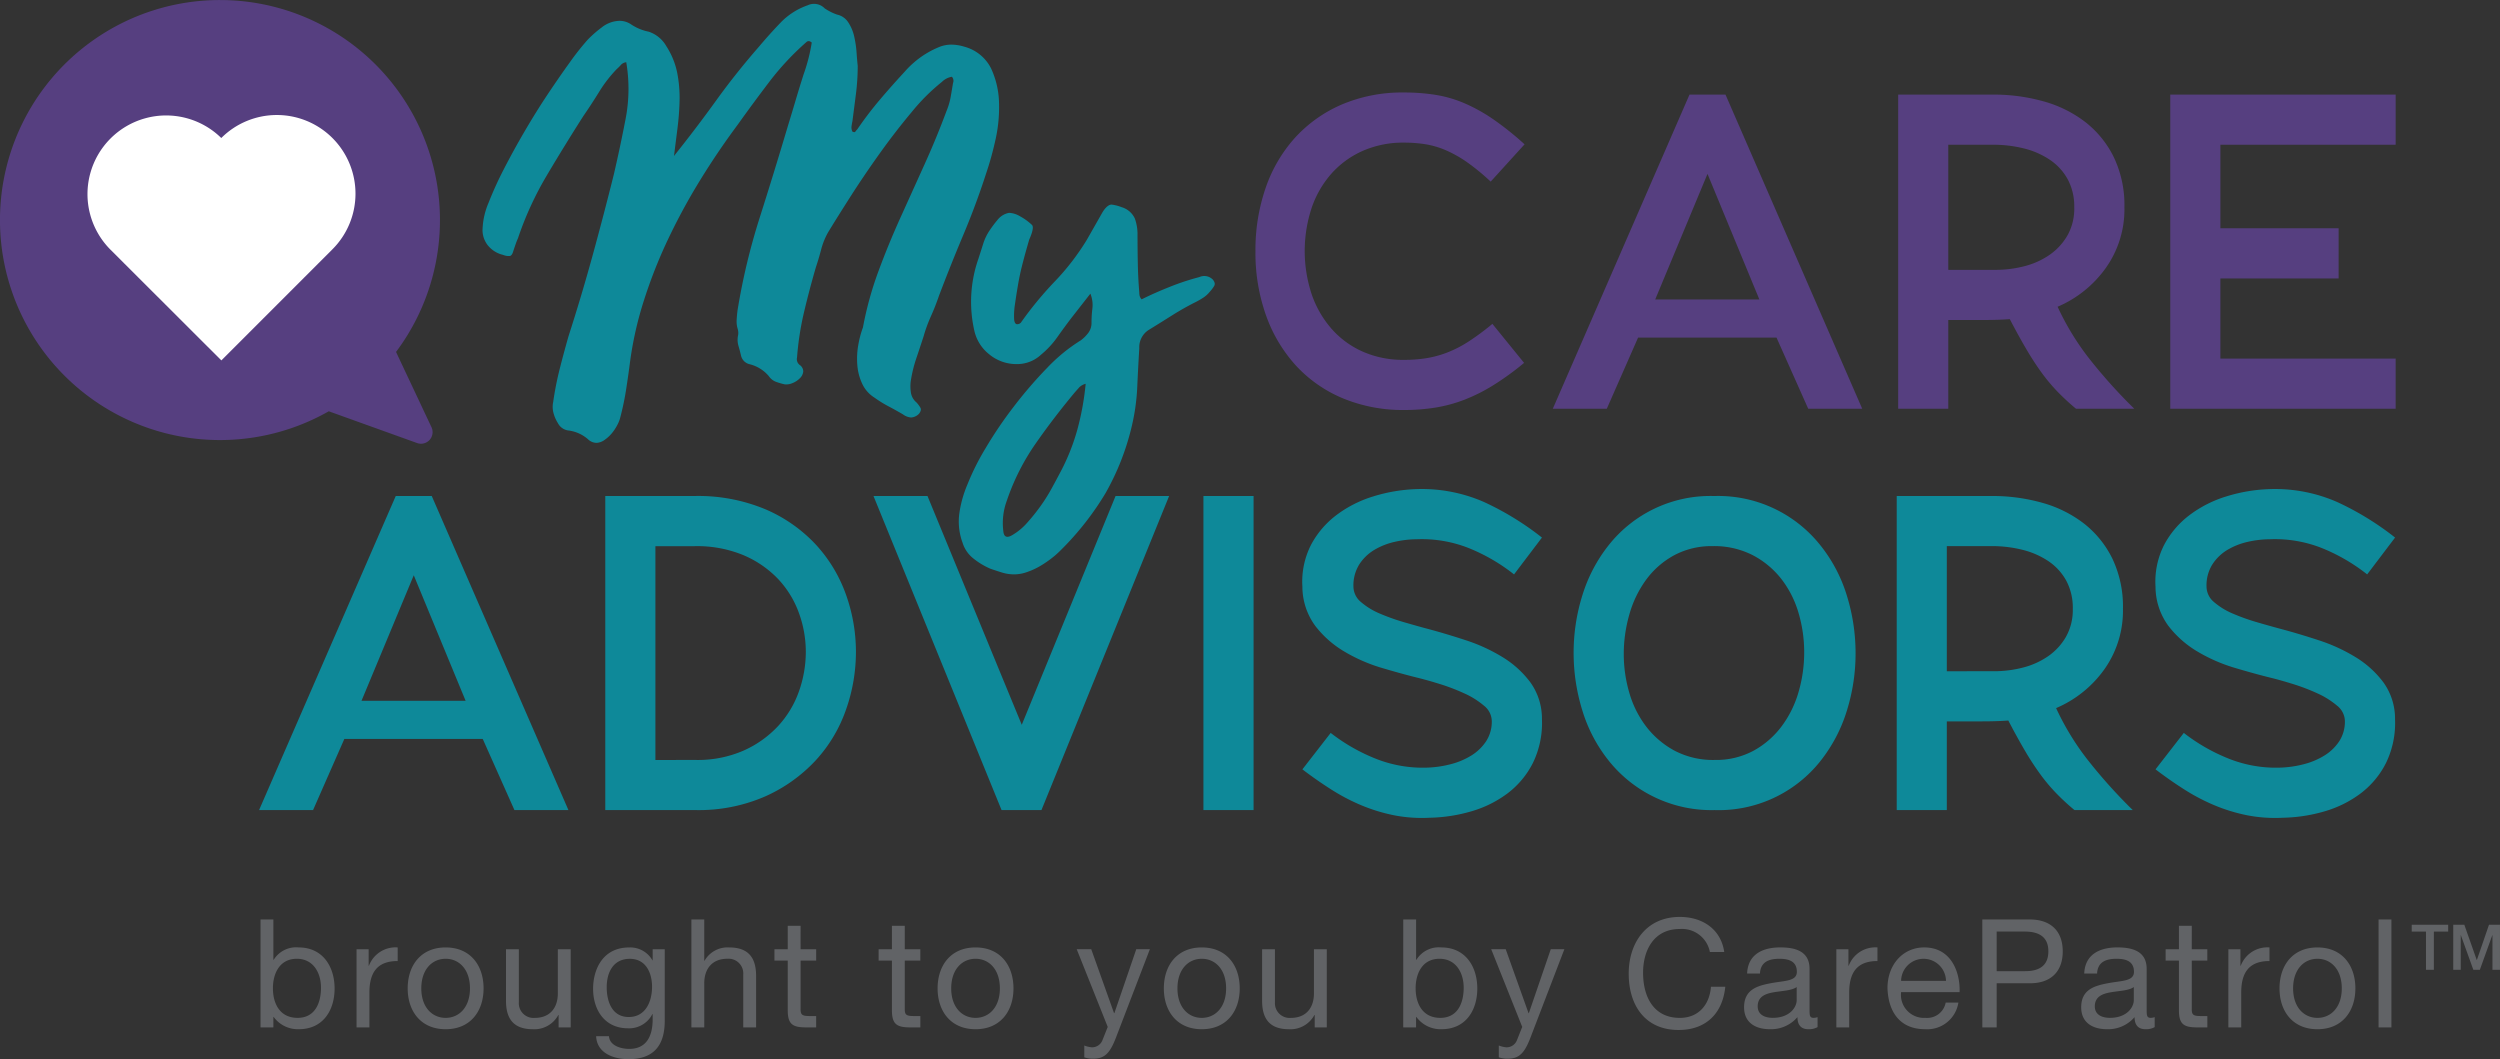 <svg xmlns="http://www.w3.org/2000/svg" width="338.472" height="143.394" viewBox="0 0 338.472 143.394"><rect x="0" y="0" width="338.472" height="143.394" fill="#333333" stroke="none"/><path d="M58.453 67.153l18.506 42.523H69.65l-4.293-9.632H46.62l-4.235 9.632h-7.31L53.58 67.153zM56.02 77.885l-7.078 17h14.1zm25.928 31.791V67.153h12.1a23.646 23.646 0 019.586 1.8 20.161 20.161 0 016.8 4.757 19.706 19.706 0 014.088 6.755 23.018 23.018 0 011.362 7.8 23.508 23.508 0 01-1.362 7.865 19.669 19.669 0 01-4.112 6.846 20.98 20.98 0 01-6.8 4.844 22.482 22.482 0 01-9.441 1.856zm12.241-6.787a15.48 15.48 0 006.5-1.275 14.324 14.324 0 004.67-3.329 13.534 13.534 0 002.811-4.684 16.047 16.047 0 00.928-5.356 15.389 15.389 0 00-.928-5.24 13.282 13.282 0 00-2.785-4.574 14.057 14.057 0 00-4.67-3.242 16.329 16.329 0 00-6.642-1.244h-5.338v28.948zm31.383-35.736l12.763 30.977 12.7-30.977h7.252l-17.286 42.523h-5.4l-17.34-42.523zm37.359 42.523V67.153h6.789v42.523zm30.603 1.038a19.713 19.713 0 01-4.883-.351 23.422 23.422 0 01-4.358-1.345 26.866 26.866 0 01-4.068-2.136q-1.978-1.257-3.894-2.72l3.829-4.934a24.86 24.86 0 006.148 3.511 17.252 17.252 0 006.962 1.188 14.481 14.481 0 003.133-.462 9.936 9.936 0 002.815-1.188 6.439 6.439 0 002-1.94 4.888 4.888 0 00.753-2.721 2.718 2.718 0 00-1.073-2.087 11.209 11.209 0 00-2.64-1.65 27.082 27.082 0 00-3.336-1.275q-1.769-.55-3.22-.9-2.088-.522-4.7-1.3a22.284 22.284 0 01-4.96-2.172 13.858 13.858 0 01-3.974-3.5 8.993 8.993 0 01-1.739-5.3 11 11 0 011.16-5.649 12.224 12.224 0 013.459-4.054 16.065 16.065 0 014.969-2.518 22.043 22.043 0 015.7-.985 20.99 20.99 0 019.3 1.74 38.848 38.848 0 017.845 4.815l-3.777 4.987a24.832 24.832 0 00-6.223-3.6 17.261 17.261 0 00-6.919-1.159 13.66 13.66 0 00-2.994.346 9.4 9.4 0 00-2.791 1.1 6.219 6.219 0 00-2.036 1.974 5.351 5.351 0 00-.783 2.957 2.747 2.747 0 001.015 2.119 9.629 9.629 0 002.559 1.566 28.285 28.285 0 003.343 1.188q1.8.525 3.317.928 2.38.64 5.028 1.51a23.223 23.223 0 014.912 2.261 13.383 13.383 0 013.781 3.424 8.417 8.417 0 011.568 4.989 12.346 12.346 0 01-1.22 5.916 11.834 11.834 0 01-3.428 4.119 15.162 15.162 0 01-4.912 2.438 21.548 21.548 0 01-5.668.87zm38.663-1.038a17.786 17.786 0 01-14.358-6.644 20.353 20.353 0 01-3.6-6.817 26.278 26.278 0 01-1.188-7.83 26.009 26.009 0 011.188-7.8 20.737 20.737 0 013.568-6.787 17.56 17.56 0 0114.271-6.642 17.668 17.668 0 0114.358 6.642 20.392 20.392 0 013.6 6.815 26.3 26.3 0 011.188 7.833 25.991 25.991 0 01-1.188 7.8 20.738 20.738 0 01-3.568 6.788 17.561 17.561 0 01-14.271 6.644zm-.321-35.736a10.672 10.672 0 00-5.233 1.247 11.5 11.5 0 00-3.779 3.307 14.655 14.655 0 00-2.268 4.7 19.357 19.357 0 00-.756 5.366 18.55 18.55 0 00.756 5.25 13.748 13.748 0 002.3 4.583 12.036 12.036 0 003.837 3.249 11.235 11.235 0 005.436 1.247 10.693 10.693 0 005.235-1.247 11.834 11.834 0 003.808-3.307 14.4 14.4 0 002.3-4.67 19.121 19.121 0 00.756-5.339 18.819 18.819 0 00-.756-5.308 13.8 13.8 0 00-2.3-4.583 11.918 11.918 0 00-3.866-3.247 11.391 11.391 0 00-5.47-1.248zm24.918 35.736V67.153h12.846a24.775 24.775 0 016.886.928 16.408 16.408 0 015.639 2.814 13.632 13.632 0 013.836 4.757 15.053 15.053 0 011.423 6.758 13.716 13.716 0 01-2.517 8.209 15.432 15.432 0 01-6.533 5.25 35.759 35.759 0 004.08 6.758 70.228 70.228 0 006.3 7.049h-7.89a30.978 30.978 0 01-2.457-2.264 24.23 24.23 0 01-2.169-2.58 37.973 37.973 0 01-2.08-3.191q-1.044-1.771-2.256-4.09-.752.059-1.677.085c-.616.02-1.223.029-1.822.029h-4.827v12.01zm13.2-18.8a15.464 15.464 0 003.875-.49 10.567 10.567 0 003.411-1.532 8.1 8.1 0 002.426-2.631 7.39 7.39 0 00.927-3.786 7.8 7.8 0 00-.867-3.788 7.585 7.585 0 00-2.37-2.631 10.994 10.994 0 00-3.5-1.561 16.872 16.872 0 00-4.249-.519h-6.071v16.94zm39.042 19.838a19.7 19.7 0 01-4.882-.351 23.4 23.4 0 01-4.359-1.345 27.03 27.03 0 01-4.068-2.136q-1.976-1.257-3.894-2.72l3.829-4.934a24.87 24.87 0 006.149 3.511 17.246 17.246 0 006.962 1.188 14.512 14.512 0 003.133-.462 9.926 9.926 0 002.814-1.188 6.44 6.44 0 002-1.94 4.889 4.889 0 00.752-2.721 2.718 2.718 0 00-1.073-2.087 11.2 11.2 0 00-2.638-1.65 27.214 27.214 0 00-3.337-1.275q-1.769-.55-3.218-.9-2.091-.522-4.7-1.3a22.251 22.251 0 01-4.96-2.172 13.835 13.835 0 01-3.974-3.5 8.994 8.994 0 01-1.74-5.3 11 11 0 011.162-5.65 12.219 12.219 0 013.457-4.054 16.083 16.083 0 014.969-2.518 22.042 22.042 0 015.7-.985 20.99 20.99 0 019.3 1.74 38.905 38.905 0 017.847 4.815l-3.779 4.987a24.823 24.823 0 00-6.221-3.6 17.271 17.271 0 00-6.919-1.159 13.675 13.675 0 00-3 .346 9.421 9.421 0 00-2.791 1.1 6.2 6.2 0 00-2.034 1.974 5.337 5.337 0 00-.785 2.957 2.744 2.744 0 001.016 2.129 9.574 9.574 0 002.559 1.566 28.068 28.068 0 003.343 1.188q1.8.525 3.315.928 2.383.64 5.028 1.51a23.224 23.224 0 014.912 2.261 13.36 13.36 0 013.781 3.424 8.418 8.418 0 011.57 4.989 12.367 12.367 0 01-1.222 5.916 11.834 11.834 0 01-3.428 4.119 15.161 15.161 0 01-4.912 2.438 21.538 21.538 0 01-5.664.861z" fill="#0e8999"/><path d="M190.104 55.51a21.2 21.2 0 01-8.18-1.536 18.085 18.085 0 01-6.352-4.353 19.96 19.96 0 01-4.119-6.787 25.232 25.232 0 01-1.478-8.847 25.716 25.716 0 011.362-8.5 19.719 19.719 0 013.945-6.787 18.378 18.378 0 016.323-4.525 20.825 20.825 0 018.5-1.652 26.99 26.99 0 014.264.321 16.664 16.664 0 013.916 1.141 22.877 22.877 0 013.887 2.165 40.645 40.645 0 014.237 3.39l-4.587 5.049a29.74 29.74 0 00-3.133-2.582 16.473 16.473 0 00-2.843-1.623 11.715 11.715 0 00-2.785-.843 18.127 18.127 0 00-2.959-.23 13.533 13.533 0 00-5.627 1.126 12.355 12.355 0 00-4.233 3.092 13.6 13.6 0 00-2.67 4.651 18.63 18.63 0 000 11.614 13.924 13.924 0 002.67 4.682 12.207 12.207 0 004.233 3.119 13.506 13.506 0 005.627 1.126 18.855 18.855 0 003.046-.232 14.018 14.018 0 002.843-.783 15.97 15.97 0 002.9-1.508 33.865 33.865 0 003.162-2.35l4.293 5.284a38.289 38.289 0 01-4.2 3.042 23.614 23.614 0 01-3.916 1.959 19.754 19.754 0 01-3.916 1.054 26.675 26.675 0 01-4.21.323zm43.509-42.702l18.509 42.527h-7.311l-4.293-9.63h-18.739l-4.235 9.63h-7.31l18.506-42.527zm-2.437 10.734l-7.078 17h14.1zm25.816 31.793V12.808h12.845a24.838 24.838 0 016.886.928 16.453 16.453 0 015.639 2.814 13.609 13.609 0 013.836 4.757 15.04 15.04 0 011.425 6.758 13.72 13.72 0 01-2.517 8.209 15.456 15.456 0 01-6.53 5.256 35.716 35.716 0 004.078 6.758 70.465 70.465 0 006.3 7.047h-7.89a30.607 30.607 0 01-2.455-2.262 24.441 24.441 0 01-2.17-2.58q-1.039-1.423-2.08-3.192t-2.255-4.093c-.5.039-1.061.068-1.677.087s-1.223.029-1.819.029h-4.832v12.011zm13.2-18.8a15.46 15.46 0 003.873-.49 10.587 10.587 0 003.411-1.532 8.151 8.151 0 002.43-2.631 7.409 7.409 0 00.925-3.788 7.792 7.792 0 00-.867-3.786 7.59 7.59 0 00-2.372-2.631 10.984 10.984 0 00-3.5-1.561 16.886 16.886 0 00-4.25-.519h-6.066v16.942zm46.432 1.164h-16.008v10.849h23.729v6.787H293.83V12.808h30.515v6.789h-23.729v11.311h16.008z" fill="#563f80"/><path d="M35.273 124.485h1.739v5.465h.041a3.562 3.562 0 013.377-1.679c3.254 0 4.87 2.578 4.87 5.566s-1.6 5.506-4.829 5.506a4.051 4.051 0 01-3.418-1.658h-.041v1.413h-1.739zm4.911 5.322c-2.332 0-3.233 2-3.233 3.989 0 2.088.942 4.011 3.336 4.011 2.373 0 3.172-2.025 3.172-4.093-.001-1.982-1.025-3.907-3.275-3.907zm8.089-1.29h1.638v2.23h.041a3.847 3.847 0 013.889-2.476v1.843c-2.805 0-3.827 1.6-3.827 4.276v4.708h-1.741zm12.062-.245c3.356 0 5.136 2.435 5.136 5.545 0 3.09-1.78 5.527-5.136 5.527s-5.138-2.437-5.138-5.527c0-3.11 1.781-5.545 5.138-5.545zm0 9.536c1.822 0 3.295-1.433 3.295-3.991 0-2.578-1.472-4.01-3.295-4.01s-3.295 1.432-3.295 4.01c0 2.558 1.472 3.991 3.295 3.991zm16.931 1.293h-1.638v-1.679h-.041a3.682 3.682 0 01-3.438 1.925c-2.783 0-3.643-1.6-3.643-3.868v-6.958h1.74v7.163a1.992 1.992 0 002.148 2.128c2.107 0 3.131-1.411 3.131-3.315v-5.975h1.74zm12.733-.901c0 3.438-1.575 5.2-4.911 5.2-1.986 0-4.278-.8-4.378-3.109h1.739c.082 1.268 1.6 1.718 2.742 1.718 2.271 0 3.172-1.638 3.172-4.011v-.7h-.041a3.523 3.523 0 01-3.295 1.923c-3.151 0-4.728-2.476-4.728-5.361 0-2.5 1.229-5.586 4.892-5.586a3.454 3.454 0 013.151 1.761h.02v-1.515h1.637zm-1.718-4.6c0-1.863-.819-3.786-3.008-3.786-2.23 0-3.131 1.821-3.131 3.846 0 1.9.7 4.032 2.988 4.032s3.151-2.114 3.151-4.098zm5.327-9.115h1.74v5.588h.041a3.582 3.582 0 013.336-1.8c2.783 0 3.643 1.6 3.643 3.868v6.958h-1.74v-7.167a1.994 1.994 0 00-2.148-2.128c-2.107 0-3.131 1.411-3.131 3.315v5.975h-1.741zm14.781 4.032h2.112v1.534h-2.112v6.571c0 .8.225.94 1.309.94h.8v1.536h-1.33c-1.8 0-2.517-.369-2.517-2.314v-6.733h-1.8v-1.534h1.8v-3.172h1.739zm14.106 0h2.109v1.534h-2.109v6.571c0 .8.227.94 1.31.94h.8v1.536h-1.332c-1.8 0-2.517-.369-2.517-2.314v-6.733h-1.8v-1.534h1.8v-3.172h1.739zm9.583-.245c3.356 0 5.136 2.435 5.136 5.545 0 3.09-1.78 5.527-5.136 5.527s-5.138-2.437-5.138-5.527c.005-3.11 1.781-5.545 5.138-5.545zm0 9.536c1.821 0 3.295-1.433 3.295-3.991 0-2.578-1.474-4.01-3.295-4.01s-3.295 1.432-3.295 4.01c0 2.558 1.472 3.991 3.295 3.991zm18.999 2.701c-.8 2.068-1.513 2.824-3.068 2.824a3.465 3.465 0 01-1.208-.184v-1.6a3.548 3.548 0 001.024.246 1.5 1.5 0 001.432-.962l.717-1.8-4.2-10.519h1.968l3.088 8.656h.043l2.965-8.656h1.843zm11.63-12.237c3.358 0 5.138 2.435 5.138 5.545 0 3.09-1.78 5.527-5.138 5.527s-5.136-2.437-5.136-5.527c0-3.11 1.78-5.545 5.136-5.545zm0 9.536c1.822 0 3.295-1.433 3.295-3.991 0-2.578-1.473-4.01-3.295-4.01s-3.293 1.432-3.293 4.01c0 2.558 1.472 3.991 3.293 3.991zm16.925 1.293h-1.636v-1.679h-.041a3.682 3.682 0 01-3.438 1.925c-2.783 0-3.643-1.6-3.643-3.868v-6.958h1.74v7.163a1.992 1.992 0 002.148 2.128c2.107 0 3.131-1.411 3.131-3.315v-5.975h1.739zm10.351-14.616h1.739v5.465h.041a3.561 3.561 0 013.375-1.679c3.254 0 4.871 2.578 4.871 5.566s-1.6 5.506-4.829 5.506a4.051 4.051 0 01-3.418-1.658h-.041v1.413h-1.739zm4.911 5.322c-2.334 0-3.233 2-3.233 3.989 0 2.088.942 4.011 3.336 4.011 2.373 0 3.17-2.025 3.17-4.093-.001-1.982-1.027-3.907-3.273-3.907zm12.303 10.702c-.8 2.068-1.513 2.824-3.068 2.824a3.453 3.453 0 01-1.208-.184v-1.6a3.55 3.55 0 001.022.246 1.5 1.5 0 001.433-.962l.717-1.8-4.2-10.519h1.964l3.09 8.656h.041l2.969-8.656h1.841zm24.302-11.62a3.85 3.85 0 00-4.093-3.111c-3.479 0-4.952 2.865-4.952 5.914 0 3.336 1.473 6.119 4.972 6.119 2.558 0 4.03-1.8 4.216-4.214h1.943c-.369 3.641-2.641 5.852-6.323 5.852-4.544 0-6.753-3.356-6.753-7.613 0-4.237 2.414-7.694 6.917-7.694 3.049 0 5.566 1.636 6.016 4.747zm14.578 10.168a2.347 2.347 0 01-1.249.287c-.9 0-1.473-.491-1.473-1.638a4.7 4.7 0 01-3.726 1.638c-1.923 0-3.5-.86-3.5-2.969 0-2.394 1.781-2.906 3.583-3.252 1.923-.369 3.561-.246 3.561-1.556 0-1.515-1.249-1.759-2.355-1.759-1.473 0-2.558.45-2.64 2h-1.737c.1-2.619 2.128-3.54 4.482-3.54 1.9 0 3.969.43 3.969 2.906v5.445c0 .817 0 1.186.553 1.186a1.494 1.494 0 00.532-.1zm-2.826-5.422c-.674.49-1.984.51-3.15.715-1.147.2-2.128.614-2.128 1.9 0 1.145.981 1.554 2.046 1.554 2.291 0 3.232-1.433 3.232-2.394zm5.37-5.118h1.636v2.23h.041a3.849 3.849 0 013.889-2.476v1.843c-2.8 0-3.827 1.6-3.827 4.276v4.708h-1.739zm16.522 7.225a4.265 4.265 0 01-4.522 3.6c-3.377 0-4.974-2.332-5.076-5.566 0-3.172 2.089-5.506 4.972-5.506 3.747 0 4.892 3.5 4.789 6.057h-7.92a3.117 3.117 0 003.295 3.479 2.551 2.551 0 002.744-2.066zm-1.677-2.947a3.04 3.04 0 00-6.079 0zm4.917-8.31h6.408c2.906 0 4.481 1.618 4.481 4.319s-1.575 4.337-4.481 4.319h-4.464v5.975h-1.942zm1.942 7h3.808c2.189.02 3.192-.94 3.192-2.681s-1-2.681-3.192-2.681h-3.808zm21.394 7.572a2.347 2.347 0 01-1.249.287c-.9 0-1.473-.491-1.473-1.638a4.7 4.7 0 01-3.726 1.638c-1.923 0-3.5-.86-3.5-2.969 0-2.394 1.781-2.906 3.583-3.252 1.923-.369 3.561-.246 3.561-1.556 0-1.515-1.249-1.759-2.355-1.759-1.473 0-2.558.45-2.64 2h-1.737c.1-2.619 2.128-3.54 4.482-3.54 1.9 0 3.969.43 3.969 2.906v5.445c0 .817 0 1.186.553 1.186a1.494 1.494 0 00.532-.1zm-2.826-5.422c-.674.49-1.984.51-3.15.715-1.147.2-2.128.614-2.128 1.9 0 1.145.981 1.554 2.046 1.554 2.292 0 3.232-1.433 3.232-2.394zm7.846-5.118h2.107v1.534h-2.107v6.571c0 .8.225.94 1.31.94h.8v1.536h-1.329c-1.8 0-2.518-.369-2.518-2.314v-6.733h-1.8v-1.534h1.8v-3.172h1.74zm4.956 0h1.636v2.23h.043a3.847 3.847 0 013.887-2.476v1.843c-2.8 0-3.825 1.6-3.825 4.276v4.708h-1.74zm12.061-.245c3.356 0 5.136 2.435 5.136 5.545 0 3.09-1.78 5.527-5.136 5.527s-5.136-2.437-5.136-5.527c0-3.11 1.78-5.545 5.136-5.545zm0 9.536c1.822 0 3.295-1.433 3.295-3.991 0-2.578-1.473-4.01-3.295-4.01s-3.295 1.432-3.295 4.01c0 2.558 1.473 3.991 3.295 3.991zm8.274-13.323h1.74v14.612h-1.74z" fill="#616366"/><path d="M147.625 39.758l-2.629 3.365q-.957 1.262-1.873 2.559a12.16 12.16 0 01-2.19 2.348 4.722 4.722 0 01-3.191 1.263 5.764 5.764 0 01-3.825-1.333 5.622 5.622 0 01-1.995-3.155 17.629 17.629 0 01.558-9.814q.317-.983.638-2a7.041 7.041 0 01.957-1.928 15.55 15.55 0 01.957-1.265 2.592 2.592 0 011.594-.983 3.251 3.251 0 011.515.491 7.408 7.408 0 011.592 1.164q.317.386-.4 2l-.36 1.263c-.186.654-.386 1.4-.6 2.244s-.4 1.728-.558 2.663-.293 1.788-.4 2.559a10.111 10.111 0 00-.119 1.928c.026.515.171.771.437.771a.732.732 0 00.479-.21 48.145 48.145 0 014.591-5.578 32.9 32.9 0 004.344-5.644l2.153-3.786q.637-.98 1.2-.981a5.671 5.671 0 011.355.35 2.841 2.841 0 011.793 1.544 6.291 6.291 0 01.36 2.172q0 1.966.039 3.926t.2 3.926a2.191 2.191 0 00.041.421 1.135 1.135 0 00.28.491q1.671-.842 3.786-1.684a33.243 33.243 0 014.025-1.331 1.617 1.617 0 011.833.35c.266.328.321.619.16.877a5.154 5.154 0 01-.558.735 3.887 3.887 0 01-.877.807 10.109 10.109 0 01-1.036.6q-1.676.842-3.23 1.824a321.15 321.15 0 01-3.148 1.962 2.757 2.757 0 00-1.276 2.454q-.159 2.664-.278 5.329a28.358 28.358 0 01-.758 5.329 34.171 34.171 0 01-3.547 9.009 39.177 39.177 0 01-6.1 7.748 12.24 12.24 0 01-1.2 1.053 14.38 14.38 0 01-1.554 1.051 9.765 9.765 0 01-1.754.805 5.294 5.294 0 01-1.713.316 5.627 5.627 0 01-1.674-.246q-.8-.246-1.6-.526a10.09 10.09 0 01-2.31-1.4 4.353 4.353 0 01-1.435-2.1 8.314 8.314 0 01-.439-4 15.541 15.541 0 011.075-3.854 33.431 33.431 0 012.473-4.95 55.706 55.706 0 013.827-5.644 58.756 58.756 0 014.5-5.225 22.91 22.91 0 014.583-3.75 5.065 5.065 0 001.037-1.051 2.25 2.25 0 00.4-1.333 15.6 15.6 0 01.119-1.928 4.105 4.105 0 00-.274-1.998zm-.636 12.2a1.953 1.953 0 00-.877.491q-.238.279-.558.631-2.872 3.435-5.341 6.977a30.781 30.781 0 00-3.906 7.746 8.71 8.71 0 00-.479 4q.079 1.4 1.355.561a8.02 8.02 0 001.873-1.577 26.28 26.28 0 001.754-2.174 22.676 22.676 0 001.476-2.314q.637-1.157 1.116-2.07a28.728 28.728 0 002.431-5.959 36.9 36.9 0 001.155-6.314zm-18.113-41.567a2.542 2.542 0 00-1.355.7 26.924 26.924 0 00-4.105 4.1q-2.2 2.626-4.307 5.573t-3.945 5.82q-1.835 2.874-3.029 4.837a9.651 9.651 0 00-.957 2.35q-.32 1.226-.718 2.418-.878 3.015-1.592 6.03a39.306 39.306 0 00-.957 6.17.989.989 0 00.4 1.053 1.048 1.048 0 01.438.875 1.465 1.465 0 01-.438.877 2.838 2.838 0 01-1 .665 2.061 2.061 0 01-1.075.176 8.723 8.723 0 01-1.2-.35 2.089 2.089 0 01-.956-.771 4.962 4.962 0 00-2.631-1.614 1.542 1.542 0 01-1.114-1.121 23.123 23.123 0 00-.36-1.367 2.889 2.889 0 01-.041-1.438 1.908 1.908 0 00-.078-.911 3.426 3.426 0 01-.119-1.191q.038-.632.119-1.263a87.421 87.421 0 012.989-12.513q1.953-6.135 3.786-12.306.558-1.822 1.077-3.575t1.077-3.506q.4-1.118.676-2.208c.188-.725.331-1.438.44-2.138-.266-.234-.507-.258-.718-.07a36.911 36.911 0 00-4.982 5.327q-2.193 2.877-4.344 5.89-2.71 3.647-5.1 7.537a83.633 83.633 0 00-4.3 7.924 66.454 66.454 0 00-3.267 8.274 48.2 48.2 0 00-1.921 8.585q-.235 1.822-.517 3.61a36.727 36.727 0 01-.758 3.612 4.232 4.232 0 01-.4 1.051 6.147 6.147 0 01-.758 1.157 5 5 0 01-1 .911 1.953 1.953 0 01-1.118.386 1.7 1.7 0 01-1.114-.49 4.971 4.971 0 00-2.711-1.193 1.848 1.848 0 01-1.355-.981 4.943 4.943 0 01-.6-1.367 3.215 3.215 0 01-.041-1.508 42.392 42.392 0 01.877-4.452q.558-2.209 1.2-4.453 1.76-5.464 3.271-10.97t2.872-10.971q.875-3.785 1.594-7.538a21.482 21.482 0 00.078-7.606 1.124 1.124 0 00-.717.35 5.394 5.394 0 01-.558.561 18 18 0 00-2.39 3.085q-1.039 1.684-2.153 3.3-2.552 4-4.941 8.028a44.467 44.467 0 00-3.907 8.518c-.107.235-.213.5-.319.807s-.213.619-.319.945q-.161.563-.437.631a1.861 1.861 0 01-.918-.14 3.748 3.748 0 01-2.112-1.333 3.323 3.323 0 01-.677-2.314 9.931 9.931 0 01.8-3.4 47.865 47.865 0 012.071-4.556q1.275-2.49 2.832-5.155t3.146-5.047q1.595-2.385 2.989-4.313a35.649 35.649 0 012.353-2.979 15.326 15.326 0 011.913-1.686 4.033 4.033 0 012.472-.911 2.815 2.815 0 011.433.42 6.657 6.657 0 002.472 1.051 4.283 4.283 0 012.392 1.964 10.394 10.394 0 011.474 3.61 17.667 17.667 0 01.319 3.716 36.939 36.939 0 01-.278 3.75q-.241 1.894-.479 3.788 3.028-3.788 5.7-7.5t5.861-7.362q1.354-1.612 2.868-3.189a9.374 9.374 0 013.668-2.35 2.008 2.008 0 012.31.42 7.428 7.428 0 001.676.841 2.375 2.375 0 011.512 1.052 5.647 5.647 0 01.8 1.892 14.445 14.445 0 01.321 2.14q.077 1.088.159 1.858a30.344 30.344 0 01-.239 3.786q-.241 1.891-.478 3.715a6.419 6.419 0 00-.121.7 1.277 1.277 0 00.121.7c.212.094.345.094.4 0a1.083 1.083 0 01.239-.28 48.975 48.975 0 013.068-4.032q1.635-1.927 3.39-3.822a12.088 12.088 0 011.194-1.191 12.192 12.192 0 013.308-2.068 4.427 4.427 0 011.713-.386 6.037 6.037 0 011.836.28 5.673 5.673 0 013.626 2.945 11.623 11.623 0 011.075 4.663 19.974 19.974 0 01-.517 5.153 42.8 42.8 0 01-1.235 4.417q-1.357 4.205-3.07 8.272t-3.308 8.274q-.479 1.405-1.075 2.735a19.839 19.839 0 00-1 2.733q-.481 1.474-1 3.017a18.119 18.119 0 00-.758 3.155 5.623 5.623 0 00.039 1.507 2.168 2.168 0 00.756 1.3 3.939 3.939 0 01.519.7q.2.351-.2.841a1.648 1.648 0 01-1.037.491 2.115 2.115 0 01-1.116-.421q-.957-.561-1.952-1.087a15.555 15.555 0 01-1.873-1.157 4.414 4.414 0 01-1.674-1.858 7.177 7.177 0 01-.679-2.524 10.576 10.576 0 01.119-2.733 13.387 13.387 0 01.638-2.419 46.343 46.343 0 012.073-7.538q1.356-3.68 2.989-7.291t3.267-7.223q1.635-3.609 2.989-7.257a9.2 9.2 0 00.558-1.892c.108-.606.212-1.237.321-1.892a.807.807 0 00-.155-.842z" fill="#0e8999"/><path d="M29.802.005a29.786 29.786 0 0123.817 47.644l4.8 10.191a1.568 1.568 0 01-1.95 2.143l-11.957-4.3A29.787 29.787 0 1129.802.005z" fill="#563f80"/><path d="M45.011 18.69a10.647 10.647 0 00-15.053-.005A10.649 10.649 0 0014.914 33.76q3.765 3.765 7.537 7.525 3.757 3.757 7.519 7.509l7.525-7.525 7.516-7.519a10.651 10.651 0 000-15.06z" fill="#fff" fill-rule="evenodd"/><path d="M326.521 125.203h4.935v.923h-1.938v5.173h-1.068v-5.17h-1.93zm5.622 0h1.5l1.682 4.772h.017l1.64-4.772h1.486v6.1h-1.017v-4.7h-.017l-1.691 4.7h-.879l-1.693-4.7h-.015v4.7h-1.013z" fill="#616366"/></svg>